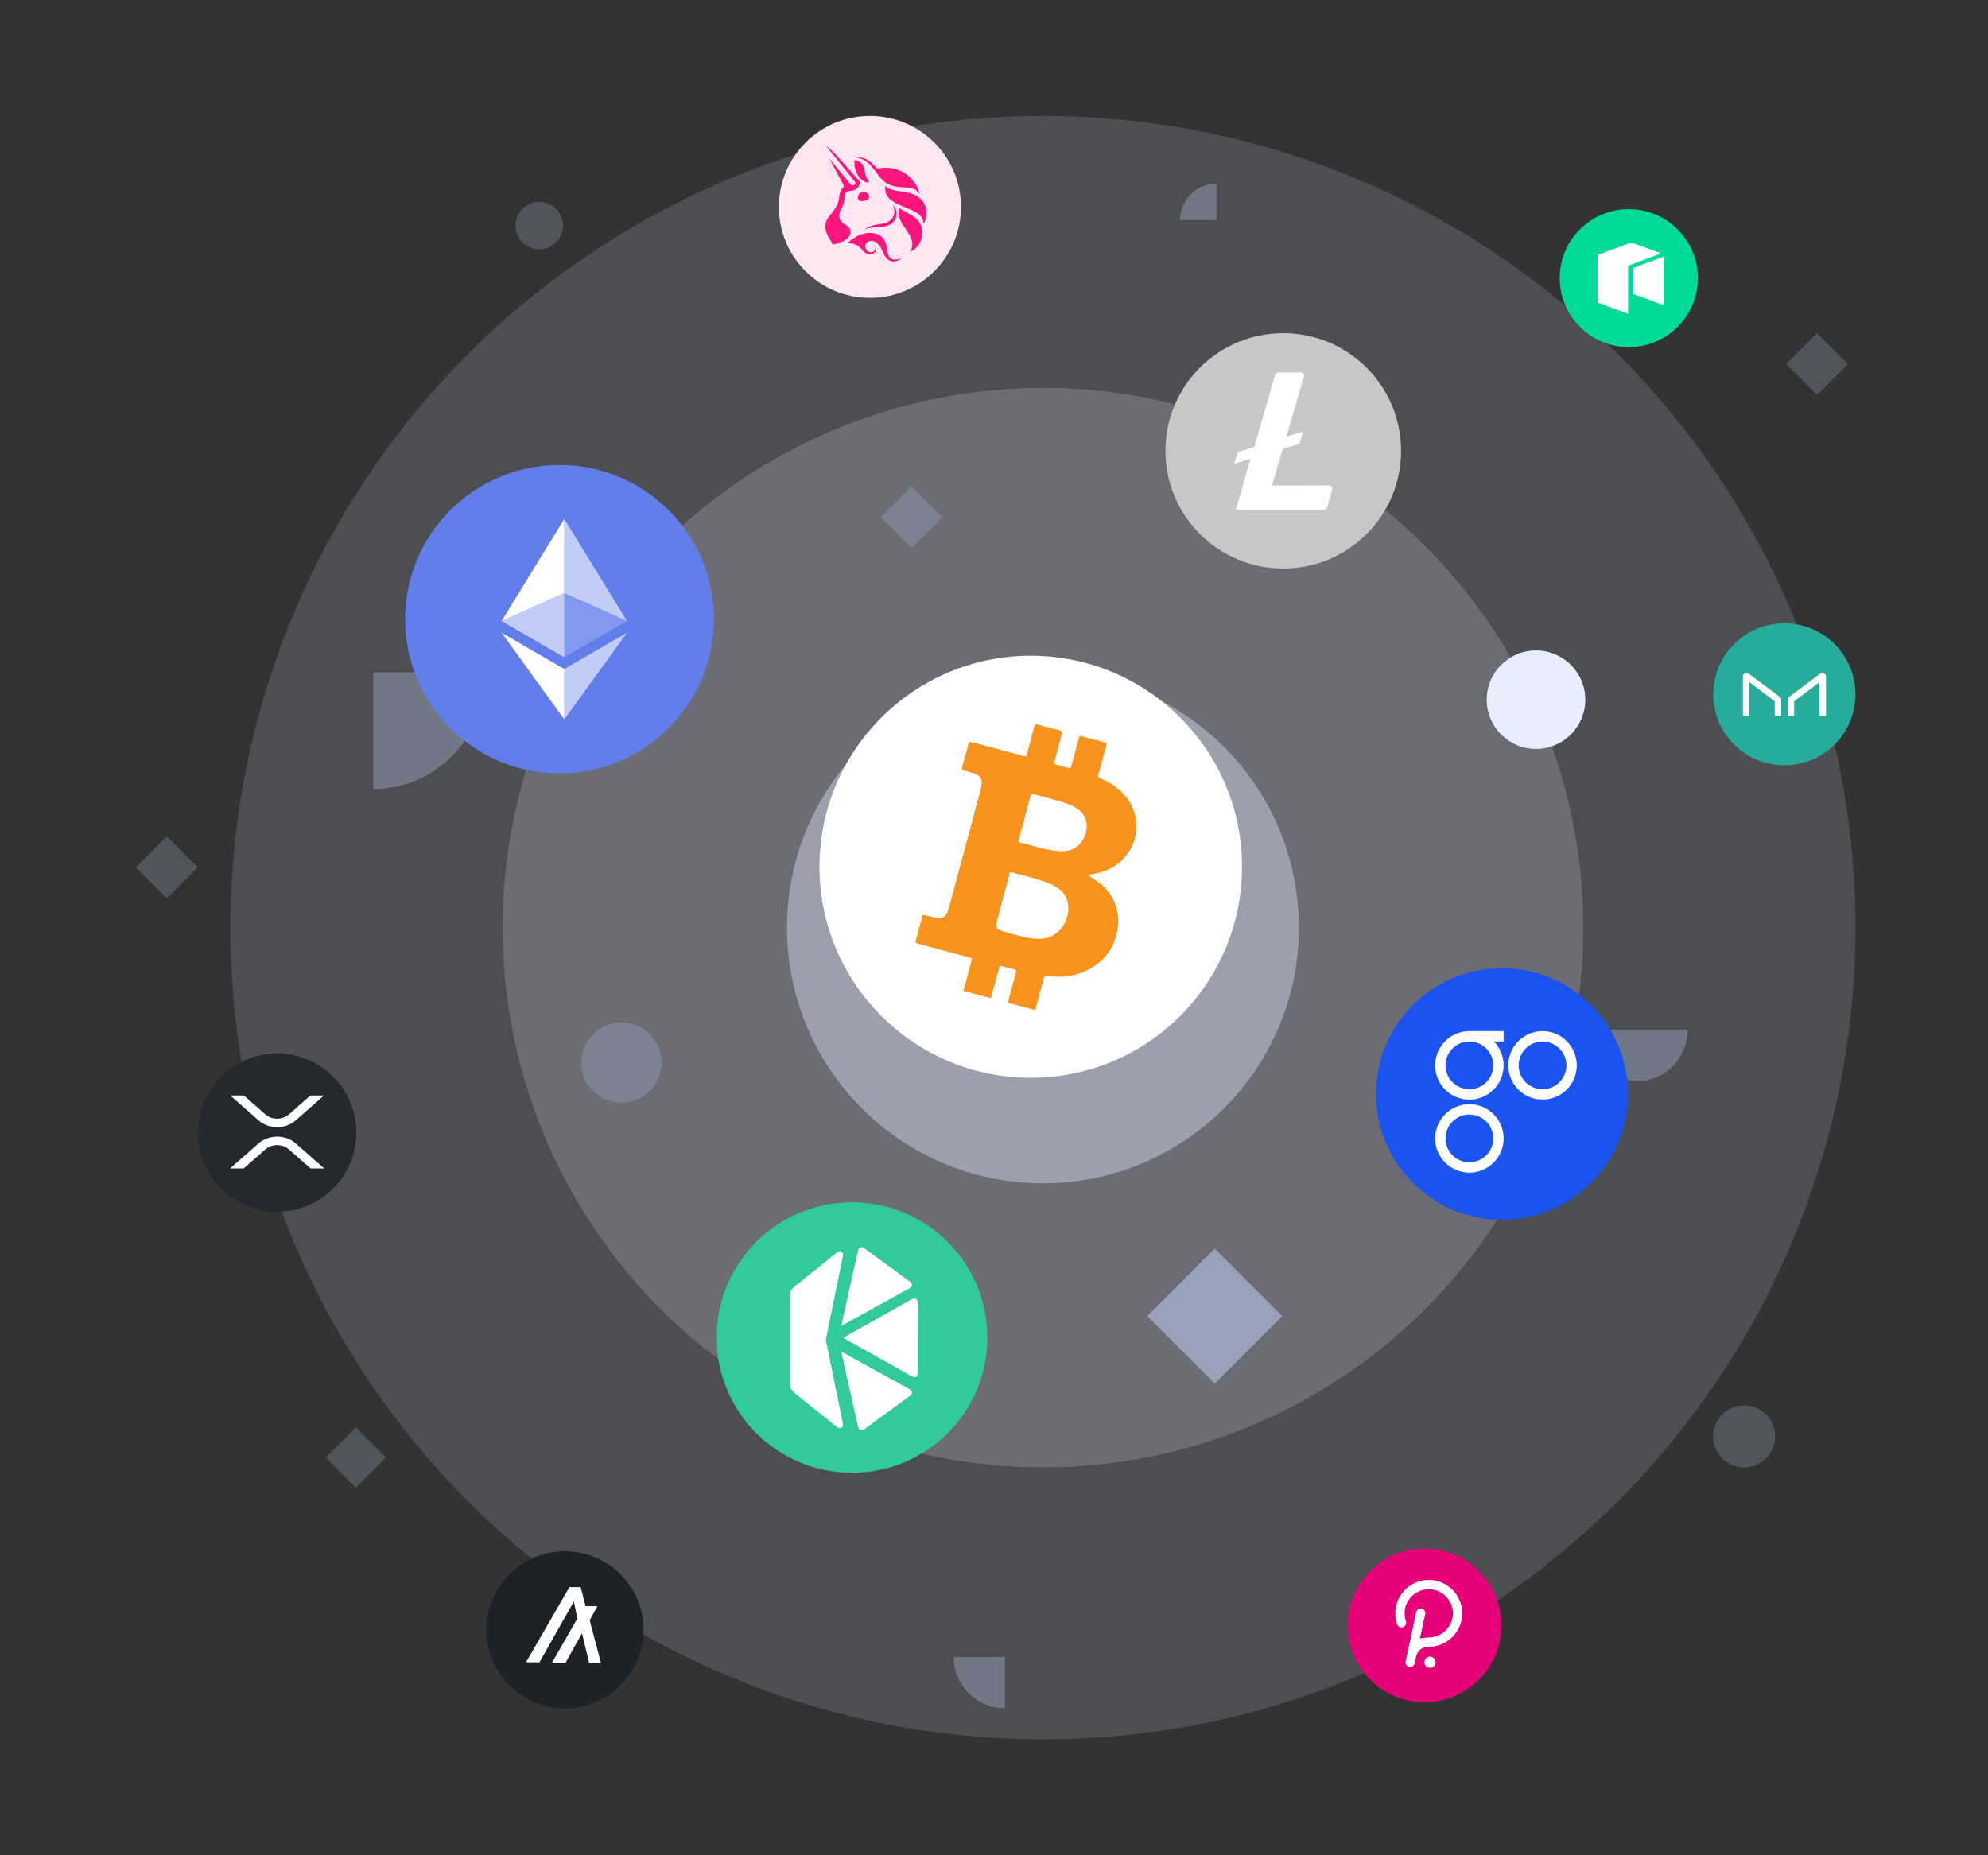<svg width="600" height="560" viewBox="0 0 600 560" fill="none" xmlns="http://www.w3.org/2000/svg">
<rect x="0" y="0" width="600" height="560" fill="#333333" stroke="none"/>
<script xmlns="" async="false" id="enkrypt-inject"/><ellipse opacity="0.15" cx="314.771" cy="280" rx="245.229" ry="245" fill="#E7EFFF"/>
<ellipse opacity="0.2" cx="314.771" cy="279.999" rx="163.077" ry="162.925" fill="#E7EFFF"/>
<ellipse opacity="0.4" cx="314.772" cy="280" rx="77.247" ry="77.175" fill="#E7EFFF"/>
<path opacity="0.3" fill-rule="evenodd" clip-rule="evenodd" d="M479.561 310.825L509.313 310.825C509.313 319.337 502.653 326.237 494.437 326.237C486.222 326.237 479.561 319.337 479.561 310.825Z" fill="#C4D7FF"/>
<rect opacity="0.5" width="28.816" height="28.816" transform="matrix(0.707 0.707 -0.707 0.707 366.615 376.878)" fill="#C4D7FF"/>
<rect opacity="0.2" width="12.88" height="12.88" transform="matrix(0.707 0.707 -0.707 0.707 107.411 430.82)" fill="#C4D7FF"/>
<path opacity="0.3" fill-rule="evenodd" clip-rule="evenodd" d="M303.254 500.177L287.828 500.177C287.828 508.689 294.734 515.589 303.254 515.589L303.254 500.177Z" fill="#C4D7FF"/>
<path opacity="0.3" fill-rule="evenodd" clip-rule="evenodd" d="M367.166 66.429H356.147C356.147 60.349 361.08 55.42 367.166 55.42V66.429Z" fill="#C4D7FF"/>
<rect opacity="0.2" width="13.19" height="13.19" transform="matrix(-0.707 0.707 -0.707 -0.707 284.452 156.115)" fill="#C4D7FF"/>
<rect opacity="0.2" width="13.19" height="13.19" transform="matrix(-0.707 0.707 -0.707 -0.707 557.725 109.878)" fill="#C4D7FF"/>
<rect opacity="0.2" width="13.19" height="13.19" transform="matrix(-0.707 0.707 -0.707 -0.707 59.662 261.8)" fill="#C4D7FF"/>
<path opacity="0.3" fill-rule="evenodd" clip-rule="evenodd" d="M112.625 202.938L112.625 238.167C131.491 238.167 146.785 222.394 146.785 202.938L112.625 202.938Z" fill="#C4D7FF"/>
<ellipse cx="463.583" cy="211.196" rx="14.876" ry="14.862" fill="#E7EFFF"/>
<ellipse opacity="0.2" cx="526.392" cy="433.572" rx="9.366" ry="9.357" fill="#C4D7FF"/>
<ellipse opacity="0.2" cx="162.763" cy="68.081" rx="7.162" ry="7.156" fill="#C4D7FF"/>
<ellipse opacity="0.2" cx="187.555" cy="320.733" rx="12.121" ry="12.11" fill="#C4D7FF"/>
<g clip-path="url(#clip0_35683_170863)">
<path d="M170.507 515.652C183.609 515.652 194.23 505.041 194.23 491.951C194.23 478.861 183.609 468.25 170.507 468.25C157.405 468.25 146.784 478.861 146.784 491.951C146.784 505.041 157.405 515.652 170.507 515.652Z" fill="#1D2227"/>
<path d="M162.811 501.767H158.739L171.852 479.074H175.251L176.746 484.822H180.295L177.979 489.077L181.341 501.842H177.792L175.662 492.996L170.694 501.842H166.622L174.243 488.555L173.197 483.404L162.811 501.767Z" fill="white"/>
</g>
<g clip-path="url(#clip1_35683_170863)">
<path d="M83.643 365.75C96.848 365.75 107.553 355.055 107.553 341.862C107.553 328.669 96.848 317.975 83.643 317.975C70.438 317.975 59.733 328.669 59.733 341.862C59.733 355.055 70.438 365.75 83.643 365.75Z" fill="#23292F"/>
<path d="M93.68 330.665H97.786L89.242 338.182C86.148 340.903 81.135 340.903 78.042 338.182L69.499 330.665H73.605L80.095 336.375C82.054 338.099 85.23 338.099 87.189 336.375L93.68 330.665ZM73.553 352.686H69.446L78.043 345.123C81.136 342.402 86.15 342.402 89.243 345.123L97.839 352.686H93.733L87.189 346.93C85.231 345.206 82.055 345.206 80.095 346.93L73.553 352.686Z" fill="white"/>
</g>
<g clip-path="url(#clip2_35683_170863)">
<path d="M453.143 490.609C453.143 503.413 442.754 513.793 429.938 513.793C417.122 513.793 406.732 503.413 406.732 490.609C406.732 477.805 417.122 467.425 429.938 467.425C442.754 467.425 453.143 477.805 453.143 490.609Z" fill="#E6007A"/>
<path fill-rule="evenodd" clip-rule="evenodd" d="M421.117 486.971C421.117 481.391 425.66 476.88 431.217 476.88C436.775 476.88 441.318 481.391 441.318 486.971C441.318 492.283 437.203 496.634 431.992 497.035C431.992 497.035 430.736 497.115 430.416 497.168C428.973 497.355 427.744 498.45 427.423 499.944C427.423 499.944 426.996 501.893 426.969 502.053C426.809 502.801 426.06 503.281 425.312 503.121C424.564 502.961 424.083 502.214 424.243 501.466C424.27 501.306 427.423 486.624 427.423 486.624C427.583 485.876 428.332 485.396 429.08 485.556C429.828 485.716 430.309 486.463 430.149 487.211L428.839 493.244L428.599 494.419C428.572 494.499 428.652 494.579 428.732 494.552C428.821 494.539 428.928 494.521 429.053 494.499C429.191 494.475 429.352 494.447 429.534 494.419C430.229 494.312 431.645 494.232 431.645 494.232C435.466 494.018 438.512 490.841 438.512 486.971C438.512 482.833 435.038 479.496 430.843 479.71C427.076 479.896 424.03 482.993 423.923 486.757C423.896 487.638 424.03 488.519 424.324 489.347C424.564 490.094 424.163 490.895 423.442 491.135C422.694 491.375 421.892 490.975 421.652 490.254C421.304 489.186 421.117 488.092 421.117 486.971ZM429.935 501.413C430.122 500.478 431.03 499.918 431.939 500.105C432.874 500.292 433.435 501.173 433.248 502.107C433.061 503.041 432.153 503.602 431.244 503.415C430.309 503.228 429.748 502.32 429.935 501.413Z" fill="#FEFEFE"/>
</g>
<g clip-path="url(#clip3_35683_170863)">
<path d="M311.093 325.325C346.306 325.325 374.853 296.805 374.853 261.625C374.853 226.444 346.306 197.925 311.093 197.925C275.88 197.925 247.333 226.444 247.333 261.625C247.333 296.805 275.88 325.325 311.093 325.325Z" fill="white"/>
<path d="M290.765 299.091C291.569 296.096 292.378 293.078 293.181 290.083C293.412 289.224 293.412 289.224 292.59 289.004C287.414 287.619 282.239 286.234 277.086 284.854C276.198 284.616 276.198 284.616 276.447 283.688C277.051 281.436 277.654 279.184 278.258 276.932C278.483 276.096 278.539 276.062 279.339 276.276C280.472 276.579 281.582 276.876 282.74 277.087C284.377 277.376 285.401 276.754 286.004 275.124C286.361 274.15 286.635 273.128 286.903 272.13C289.798 261.335 292.687 250.563 295.582 239.768C295.837 238.817 296.042 237.876 296.23 236.906C296.54 235.397 295.846 234.166 294.44 233.64C293.3 233.186 292.101 232.865 290.917 232.573C290.356 232.448 290.234 232.191 290.384 231.634C291.041 229.272 291.67 226.927 292.283 224.553C292.444 223.95 292.71 223.847 293.265 223.995C298.457 225.41 303.638 226.772 308.836 228.164C309.724 228.401 309.724 228.401 309.973 227.473C310.702 224.757 311.459 222.023 312.165 219.301C312.339 218.651 312.595 218.496 313.211 218.685C315.448 219.309 317.663 219.927 319.919 220.481C320.563 220.654 320.656 220.927 320.488 221.554C319.725 224.311 319.006 227.079 318.243 229.836C318.075 230.463 318.225 230.702 318.809 230.833C319.999 231.102 321.141 231.458 322.325 231.75C323.146 231.97 323.146 231.97 323.371 231.134C324.087 228.464 324.809 225.771 325.525 223.102C325.805 222.057 325.805 222.057 326.827 222.33C328.937 222.895 331.047 223.46 333.157 224.025C334.09 224.275 334.09 224.275 333.835 225.227C333.069 228.082 332.325 230.943 331.515 233.787C331.341 234.437 331.507 234.705 332.066 234.93C335.739 236.411 338.821 238.679 340.986 242.145C342.015 243.813 342.641 245.648 342.851 247.62C343.35 252.058 342.092 255.951 339.05 259.218C336.849 261.564 334.127 262.926 331.088 263.605C330.205 263.792 329.296 263.897 328.388 264.176C329.278 264.763 330.19 265.355 331.074 265.965C333.045 267.314 334.689 268.998 335.799 271.161C337.229 273.908 337.791 276.87 337.369 280.041C336.512 286.256 333.135 290.503 327.712 293.057C324 294.825 320.072 295.092 316.115 294.58C315.468 294.507 315.196 294.633 315.016 295.306C314.179 298.516 313.303 301.69 312.444 304.894C309.69 304.157 306.936 303.419 304.204 302.688C304.256 302.404 304.309 302.119 304.383 301.84C305.118 299.101 305.83 296.356 306.616 293.605C306.796 292.932 306.646 292.693 306.034 292.579C304.978 292.345 303.946 292.02 302.896 291.763C301.608 291.418 301.778 291.315 301.423 292.638C300.623 295.534 299.851 298.413 299.05 301.309C296.274 300.565 293.52 299.828 290.765 299.091ZM302.752 270.998C302.752 270.998 302.774 271.004 302.752 270.998C302.319 272.699 301.843 274.388 301.41 276.088C301.171 277.069 300.814 278.044 300.753 279.072C300.704 280.054 300.994 280.48 301.858 280.811C303.985 281.58 306.174 282.116 308.341 282.646C310.152 283.081 311.983 283.447 313.874 283.406C319.924 283.309 323.62 276.983 322.099 271.823C321.387 269.418 319.574 268.012 317.465 267C316.223 266.394 314.897 266.014 313.583 265.587C310.843 264.705 308.058 264.083 305.294 263.294C304.961 263.205 304.797 263.285 304.697 263.656C304.059 266.123 303.405 268.561 302.752 270.998ZM309.262 246.814C308.683 248.973 308.119 251.161 307.496 253.309C307.322 253.959 307.466 254.221 308.094 254.364C309.572 254.71 311.01 255.12 312.469 255.536C314.811 256.212 317.203 256.703 319.647 256.91C323.214 257.193 325.923 255.703 327.283 252.584C328.59 249.575 328.086 246.305 325.472 244.336C323.843 243.129 321.942 242.496 320.028 241.909C317.359 241.12 314.653 240.47 311.978 239.704C311.378 239.543 311.145 239.705 310.983 240.308C310.448 242.479 309.847 244.632 309.262 246.814Z" fill="#F8931D"/>
</g>
<g clip-path="url(#clip4_35683_170863)">
<path d="M453.325 368.2C474.318 368.2 491.336 351.198 491.336 330.225C491.336 309.252 474.318 292.25 453.325 292.25C432.333 292.25 415.315 309.252 415.315 330.225C415.315 351.198 432.333 368.2 453.325 368.2Z" fill="#1A53F0"/>
<path d="M443.481 333.287C440.738 333.288 438.109 334.378 436.171 336.317C434.233 338.255 433.145 340.883 433.146 343.623C433.145 346.362 434.233 348.99 436.17 350.928C438.108 352.866 440.736 353.957 443.478 353.959C444.836 353.959 446.181 353.691 447.436 353.172C448.691 352.652 449.831 351.89 450.791 350.931C451.751 349.971 452.512 348.831 453.031 347.577C453.551 346.324 453.818 344.98 453.817 343.623C453.818 342.266 453.551 340.922 453.032 339.669C452.513 338.415 451.751 337.276 450.792 336.316C449.832 335.356 448.692 334.595 447.438 334.075C446.183 333.555 444.839 333.287 443.481 333.287V333.287ZM443.481 350.833C441.569 350.832 439.736 350.072 438.384 348.721C437.033 347.37 436.275 345.538 436.275 343.628C436.275 342.682 436.46 341.745 436.822 340.871C437.184 339.996 437.715 339.202 438.384 338.533C439.053 337.863 439.847 337.332 440.722 336.97C441.596 336.607 442.534 336.42 443.481 336.419C444.428 336.42 445.365 336.606 446.24 336.969C447.115 337.331 447.91 337.862 448.579 338.532C449.248 339.201 449.779 339.996 450.141 340.87C450.503 341.744 450.689 342.681 450.688 343.628C450.686 345.537 449.926 347.368 448.575 348.718C447.224 350.069 445.392 350.83 443.481 350.833V350.833ZM465.56 311.237C464.202 311.238 462.857 311.506 461.603 312.026C460.348 312.545 459.209 313.307 458.249 314.267C457.289 315.227 456.528 316.366 456.009 317.62C455.49 318.873 455.223 320.217 455.223 321.574C455.222 324.313 456.31 326.941 458.248 328.88C460.186 330.818 462.815 331.908 465.558 331.91C466.916 331.91 468.261 331.642 469.515 331.122C470.77 330.603 471.91 329.841 472.87 328.881C473.83 327.922 474.592 326.782 475.111 325.528C475.63 324.274 475.897 322.931 475.896 321.574C475.897 320.217 475.63 318.873 475.111 317.619C474.592 316.365 473.83 315.226 472.87 314.266C471.91 313.306 470.77 312.545 469.515 312.025C468.261 311.505 466.916 311.238 465.558 311.237H465.56ZM465.56 328.784C464.613 328.784 463.676 328.597 462.801 328.235C461.926 327.873 461.132 327.342 460.462 326.673C459.793 326.004 459.262 325.209 458.9 324.335C458.538 323.461 458.352 322.524 458.352 321.578C458.352 320.632 458.537 319.695 458.899 318.821C459.261 317.946 459.792 317.152 460.461 316.483C461.131 315.813 461.926 315.282 462.8 314.92C463.675 314.557 464.613 314.371 465.56 314.37C466.507 314.371 467.444 314.558 468.319 314.92C469.193 315.283 469.988 315.814 470.657 316.483C471.326 317.153 471.856 317.947 472.218 318.821C472.58 319.696 472.766 320.632 472.765 321.578C472.763 323.487 472.003 325.318 470.653 326.668C469.302 328.019 467.471 328.78 465.56 328.784V328.784ZM443.481 311.237C441.094 311.24 438.782 312.067 436.935 313.578C435.089 315.088 433.821 317.19 433.347 319.527C432.873 321.863 433.222 324.292 434.334 326.402C435.447 328.511 437.254 330.172 439.451 331.103C441.65 332.031 444.103 332.171 446.393 331.497C448.683 330.824 450.669 329.38 452.014 327.41C453.36 325.439 453.984 323.063 453.778 320.686C453.572 318.308 452.551 316.074 450.885 314.363H453.815V311.237H443.481ZM450.688 321.574C450.689 322.52 450.502 323.456 450.14 324.33C449.778 325.204 449.247 325.999 448.578 326.668C447.909 327.337 447.114 327.868 446.24 328.23C445.365 328.592 444.427 328.779 443.481 328.779C441.569 328.778 439.736 328.018 438.384 326.667C437.033 325.316 436.275 323.484 436.275 321.574C436.275 319.664 437.033 317.831 438.384 316.48C439.736 315.129 441.569 314.369 443.481 314.368C445.392 314.371 447.225 315.131 448.576 316.482C449.928 317.833 450.688 319.664 450.691 321.574H450.688V321.574Z" fill="white"/>
</g>
<g clip-path="url(#clip5_35683_170863)">
<path d="M168.861 233.45C194.593 233.45 215.454 212.608 215.454 186.9C215.454 161.191 194.593 140.35 168.861 140.35C143.128 140.35 122.267 161.191 122.267 186.9C122.267 212.608 143.128 233.45 168.861 233.45Z" fill="#627EEA"/>
<path d="M170.312 156.642V179.006L189.233 187.453L170.312 156.642Z" fill="white" fill-opacity="0.602"/>
<path d="M170.312 156.642L151.389 187.453L170.312 179.006V156.642Z" fill="white"/>
<path d="M170.312 201.946V217.142L189.245 190.973L170.312 201.946Z" fill="white" fill-opacity="0.602"/>
<path d="M170.312 217.142V201.943L151.389 190.973L170.312 217.142Z" fill="white"/>
<path d="M170.312 198.429L189.233 187.453L170.312 179.012V198.429Z" fill="white" fill-opacity="0.2"/>
<path d="M151.389 187.453L170.312 198.429V179.012L151.389 187.453Z" fill="white" fill-opacity="0.602"/>
</g>
<g clip-path="url(#clip6_35683_170863)">
<path d="M257.142 444.542C279.705 444.542 297.997 426.268 297.997 403.725C297.997 381.183 279.705 362.908 257.142 362.908C234.578 362.908 216.287 381.183 216.287 403.725C216.287 426.268 234.578 444.542 257.142 444.542Z" fill="#31CA9D"/>
<path d="M238.448 390.148C238.949 388.798 240.133 388.082 241.183 387.232C244.935 384.2 248.704 381.185 252.472 378.153C253.223 377.553 253.857 377.536 254.257 378.136C254.474 378.436 254.49 378.769 254.407 379.119C252.739 387.266 251.088 395.412 249.404 403.542C249.137 404.809 249.571 405.958 249.804 407.124C251.305 414.621 252.839 422.102 254.39 429.599C254.507 430.182 254.407 430.665 253.89 430.981C253.39 431.298 252.973 431.048 252.573 430.732C248.32 427.316 244.085 423.901 239.816 420.486C239.199 420.002 238.832 419.369 238.432 418.736C238.448 409.207 238.448 399.677 238.448 390.148Z" fill="white"/>
<path d="M260.426 376.47C265.179 379.952 269.931 383.417 274.684 386.899C275.501 387.499 275.434 388.332 274.551 388.831C267.764 392.58 260.977 396.312 254.19 400.06C254.14 400.094 254.056 400.11 253.906 400.144C254.256 398.528 254.607 396.978 254.957 395.412C256.274 389.514 257.592 383.634 258.909 377.736C259.026 377.186 259.259 376.753 259.743 376.47C259.976 376.47 260.193 376.47 260.426 376.47Z" fill="white"/>
<path d="M254.607 403.742C255.441 403.275 256.258 402.792 257.092 402.326C263.061 398.977 269.065 395.628 275.018 392.246C276.152 391.597 277.052 392.146 277.052 393.446C277.002 400.343 277.019 407.257 277.019 414.154C277.019 415.604 276.285 416.037 275.034 415.337C268.364 411.605 261.711 407.857 255.057 404.125C254.907 404.025 254.724 403.992 254.607 403.742Z" fill="white"/>
<path d="M253.973 408.007C256.458 409.373 258.893 410.722 261.327 412.055C265.663 414.438 269.982 416.82 274.317 419.219C275.535 419.885 275.585 420.635 274.468 421.451C269.965 424.75 265.479 428.049 260.977 431.331C260.027 432.031 259.209 431.747 258.959 430.631C257.275 423.167 255.624 415.704 253.957 408.257C253.94 408.207 253.957 408.157 253.973 408.007Z" fill="white"/>
</g>
<g clip-path="url(#clip7_35683_170863)">
<ellipse cx="262.551" cy="62.455" rx="27.48" ry="27.455" fill="#FFE7F1"/>
<path d="M262.164 58.746C262.972 60.173 261.165 60.616 260.317 60.697C259.031 60.823 258.765 60.08 259.016 59.146C259.099 58.811 259.282 58.511 259.54 58.284C259.799 58.057 260.12 57.916 260.462 57.88C260.798 57.849 261.136 57.913 261.437 58.067C261.738 58.22 261.99 58.455 262.164 58.746Z" fill="#FC157B"/>
<path d="M267.209 56.103C266.27 63.314 278.932 61.813 278.691 67.552C279.94 65.922 280.477 61.495 276.8 59.216C273.524 57.184 269.255 58.296 267.209 56.103Z" fill="#FC157B"/>
<path d="M274.503 53.385C274.42 53.309 274.335 53.233 274.253 53.158C274.337 53.235 274.42 53.315 274.503 53.385Z" fill="#FC157B"/>
<path d="M277.446 58.641L277.439 58.629C277.324 58.416 277.194 58.212 277.049 58.019C276.622 57.438 276.01 57.023 275.314 56.841C274.851 56.721 274.378 56.646 273.9 56.617C273.417 56.582 272.924 56.562 272.425 56.536C271.426 56.481 270.403 56.378 269.404 56.092C269.154 56.021 268.904 55.943 268.663 55.849C268.538 55.804 268.422 55.755 268.298 55.702C268.175 55.65 268.049 55.59 267.924 55.526C267.454 55.267 267.019 54.95 266.629 54.582C265.859 53.864 265.255 53.049 264.649 52.259C264.078 51.466 263.465 50.705 262.813 49.978C262.17 49.265 261.409 48.669 260.565 48.215C259.69 47.773 258.741 47.501 257.766 47.413C258.777 47.303 259.8 47.428 260.756 47.779C261.72 48.154 262.601 48.716 263.35 49.432C263.839 49.892 264.298 50.383 264.724 50.903C267.896 50.276 270.469 50.833 272.446 51.913L272.491 51.936C273.121 52.278 273.71 52.689 274.25 53.161C274.336 53.237 274.421 53.312 274.5 53.388C274.921 53.777 275.313 54.196 275.673 54.642L275.7 54.678C276.868 56.162 277.445 57.706 277.446 58.641Z" fill="#FC157B"/>
<path d="M277.445 58.64L277.438 58.626L277.445 58.64Z" fill="#FC157B"/>
<path d="M257.926 48.341C258.735 48.459 259.561 48.782 260.093 49.399C260.625 50.016 260.821 50.818 260.974 51.581C261.099 52.173 261.198 52.776 261.43 53.336C261.543 53.609 261.708 53.849 261.845 54.107C261.959 54.321 262.166 54.514 262.246 54.744C262.26 54.777 262.266 54.813 262.261 54.849C262.257 54.884 262.244 54.918 262.222 54.947C261.94 55.26 261.178 54.912 260.891 54.772C260.394 54.524 259.949 54.184 259.581 53.769C258.428 52.484 257.832 50.635 257.868 48.951C257.876 48.747 257.895 48.543 257.926 48.341Z" fill="#FC157B"/>
<path d="M271.463 62.832C269.715 67.73 277.646 71.015 274.675 75.994C277.723 74.731 279.171 70.913 277.906 67.885C276.799 65.226 273.527 64.257 271.463 62.832Z" fill="#FC157B"/>
<path d="M260.974 69.234C261.451 68.874 261.972 68.577 262.524 68.351C263.083 68.126 263.663 67.958 264.255 67.849C265.431 67.625 266.593 67.57 267.57 67.175C268.053 66.986 268.497 66.71 268.88 66.36C269.252 66.014 269.536 65.584 269.71 65.106C269.888 64.602 269.96 64.067 269.922 63.533C269.878 62.96 269.749 62.397 269.539 61.862C269.974 62.317 270.291 62.872 270.461 63.479C270.632 64.085 270.651 64.725 270.517 65.341C270.364 65.993 270.034 66.589 269.564 67.064C269.098 67.525 268.537 67.876 267.92 68.092C267.331 68.299 266.717 68.426 266.095 68.469C265.496 68.519 264.916 68.532 264.346 68.566C263.195 68.615 262.058 68.84 260.974 69.234Z" fill="#FC157B"/>
<path d="M272.161 77.844C271.985 77.984 271.809 78.133 271.615 78.263C271.42 78.392 271.216 78.506 271.004 78.604C270.563 78.82 270.078 78.931 269.588 78.927C268.259 78.901 267.32 77.909 266.77 76.787C266.395 76.022 266.137 75.196 265.692 74.468C265.056 73.426 263.969 72.588 262.695 72.743C262.175 72.808 261.688 73.043 261.399 73.495C260.64 74.677 261.73 76.333 263.12 76.099C263.239 76.081 263.354 76.049 263.465 76.003C263.576 75.956 263.679 75.893 263.771 75.817C263.965 75.654 264.112 75.442 264.195 75.202C264.286 74.953 264.306 74.682 264.253 74.421C264.196 74.149 264.036 73.909 263.806 73.753C264.073 73.879 264.282 74.103 264.387 74.38C264.496 74.665 264.524 74.974 264.468 75.274C264.414 75.586 264.276 75.878 264.071 76.119C263.962 76.243 263.836 76.35 263.696 76.438C263.558 76.525 263.41 76.596 263.255 76.648C262.942 76.755 262.608 76.79 262.279 76.749C261.817 76.683 261.381 76.493 261.017 76.2C260.587 75.859 260.268 75.413 259.879 75.029C259.434 74.56 258.909 74.175 258.328 73.892C257.928 73.716 257.509 73.586 257.079 73.504C256.863 73.459 256.644 73.426 256.426 73.399C256.326 73.388 255.836 73.279 255.768 73.343C256.443 72.719 257.18 72.165 257.966 71.689C258.773 71.208 259.64 70.836 260.544 70.582C261.481 70.317 262.461 70.242 263.428 70.36C263.925 70.42 264.412 70.546 264.877 70.736C265.363 70.931 265.812 71.209 266.203 71.558C266.59 71.924 266.903 72.363 267.125 72.848C267.325 73.303 267.474 73.778 267.569 74.266C267.854 75.724 267.749 77.984 269.652 78.317C269.751 78.337 269.851 78.351 269.951 78.36L270.262 78.368C270.476 78.352 270.689 78.322 270.898 78.276C271.332 78.174 271.755 78.029 272.161 77.844Z" fill="#FC157B"/>
<path d="M261.108 76.255L261.058 76.216L261.108 76.255Z" fill="#FC157B"/>
<path d="M259.401 55.68C259.331 55.947 259.21 56.198 259.045 56.418C258.736 56.82 258.328 57.134 257.861 57.327C257.44 57.509 256.995 57.626 256.54 57.676C256.442 57.688 256.339 57.696 256.241 57.703C255.952 57.714 255.675 57.818 255.45 57.998C255.225 58.178 255.063 58.427 254.988 58.706C254.954 58.845 254.928 58.986 254.912 59.129C254.867 59.497 254.859 59.881 254.819 60.344C254.721 61.134 254.494 61.901 254.146 62.616C253.694 63.571 253.187 64.341 253.304 65.441C253.382 66.156 253.746 66.635 254.231 67.129C255.105 68.026 257.062 68.427 256.625 70.638C256.362 71.958 254.181 73.344 251.116 73.827C251.421 73.781 250.725 72.604 250.681 72.529C250.353 72.012 249.993 71.526 249.732 70.966C249.22 69.879 248.983 68.621 249.192 67.431C249.414 66.177 250.338 65.217 251.106 64.259C252.02 63.12 252.979 61.627 253.192 60.148C253.242 59.789 253.277 59.34 253.357 58.894C253.433 58.4 253.587 57.921 253.814 57.475C253.968 57.183 254.172 56.92 254.416 56.697C254.543 56.578 254.627 56.421 254.654 56.249C254.681 56.077 254.65 55.901 254.566 55.749L250.297 47.87L256.698 55.621C256.778 55.722 256.879 55.804 256.994 55.861C257.109 55.918 257.235 55.949 257.363 55.952C257.491 55.955 257.618 55.929 257.736 55.877C257.853 55.825 257.957 55.747 258.042 55.65C258.131 55.546 258.181 55.414 258.184 55.277C258.188 55.14 258.144 55.006 258.06 54.898C257.602 54.31 257.117 53.711 256.648 53.122L254.882 50.928L251.337 46.548L249.192 43.828L251.792 46.156L255.565 50.343L257.447 52.441C258.072 53.147 258.696 53.83 259.321 54.572L259.423 54.697L259.446 54.892C259.476 55.155 259.461 55.422 259.401 55.68Z" fill="#FC157B"/>
<path d="M261.017 76.196C260.678 75.933 260.377 75.624 260.121 75.279C260.395 75.608 260.695 75.914 261.017 76.196Z" fill="#FC157B"/>
</g>
<g clip-path="url(#clip8_35683_170863)">
<path d="M491.59 104.776C503.102 104.776 512.435 95.452 512.435 83.951C512.435 72.45 503.102 63.126 491.59 63.126C480.078 63.126 470.746 72.45 470.746 83.951C470.746 95.452 480.078 104.776 491.59 104.776Z" fill="#00DA98"/>
<path d="M482.145 76.978V91.344L491.375 94.689V80.206L501.361 76.488L492.298 73.213L482.145 76.978Z" fill="white"/>
<path d="M492.893 80.894V88.749L502.123 92.095V77.443L492.893 80.894Z" fill="white"/>
</g>
<g clip-path="url(#clip9_35683_170863)">
<path d="M538.542 231C550.393 231 560 221.402 560 209.562C560 197.723 550.393 188.125 538.542 188.125C526.691 188.125 517.084 197.723 517.084 209.562C517.084 221.402 526.691 231 538.542 231Z" fill="#27AB9B"/>
<path d="M527.98 215.993V205.904L535.639 211.662V215.993H537.594V211.256C537.594 210.898 537.426 210.56 537.14 210.345L527.851 203.362C527.1 202.797 526.025 203.333 526.025 204.273V215.993H527.98ZM549.162 215.993V205.904L541.503 211.662V215.993H539.548V211.256C539.548 210.898 539.716 210.56 540.003 210.345L549.291 203.362C550.042 202.797 551.117 203.333 551.117 204.273V215.993H549.162Z" fill="white"/>
</g>
<g clip-path="url(#clip10_35683_170863)">
<path d="M387.297 171.606C406.935 171.606 422.855 155.701 422.855 136.081C422.855 116.461 406.935 100.556 387.297 100.556C367.659 100.556 351.739 116.461 351.739 136.081C351.739 155.701 367.659 171.606 387.297 171.606Z" fill="#C7C7C7"/>
<path d="M388.294 131.799C388.337 131.644 388.368 131.523 388.402 131.406C390.103 125.509 391.804 119.616 393.498 113.716C393.716 112.961 393.241 112.394 392.542 112.397C390.364 112.41 388.185 112.404 386.009 112.404C385.355 112.404 384.954 112.711 384.771 113.351C382.717 120.478 380.659 127.604 378.607 134.733C378.576 134.841 378.53 134.895 378.421 134.93C376.866 135.402 375.311 135.887 373.757 136.365C373.645 136.4 373.586 136.457 373.552 136.568C373.213 137.639 372.869 138.71 372.528 139.781C372.512 139.832 372.5 139.885 372.481 139.974C374.141 139.458 375.771 138.957 377.425 138.444C375.948 143.586 374.477 148.701 372.999 153.843C373.092 153.843 373.151 153.843 373.213 153.843C381.959 153.843 390.708 153.843 399.454 153.843C400.025 153.843 400.447 153.53 400.605 152.975C401.096 151.258 401.592 149.54 402.064 147.82C402.281 147.028 401.735 146.53 401.127 146.533C395.466 146.546 389.805 146.543 384.144 146.543C384.079 146.543 384.017 146.543 383.942 146.543C383.955 146.483 383.958 146.445 383.967 146.41C385.016 142.804 386.065 139.195 387.111 135.589C387.142 135.484 387.189 135.437 387.291 135.405C388.858 134.955 390.426 134.499 391.993 134.049C392.133 134.008 392.204 133.941 392.244 133.795C392.552 132.693 392.871 131.593 393.185 130.49C393.203 130.43 393.216 130.367 393.238 130.272C391.571 130.785 389.948 131.289 388.294 131.799Z" fill="white"/>
</g>
<defs>
<clipPath id="clip0_35683_170863">
<rect width="47.82" height="47.775" fill="white" transform="translate(146.784 468.25)"/>
</clipPath>
<clipPath id="clip1_35683_170863">
<rect width="47.82" height="47.775" fill="white" transform="translate(59.733 317.975)"/>
</clipPath>
<clipPath id="clip2_35683_170863">
<rect width="46.593" height="46.55" fill="white" transform="translate(406.732 467.425)"/>
</clipPath>
<clipPath id="clip3_35683_170863">
<rect width="127.519" height="127.4" fill="white" transform="translate(247.333 197.925)"/>
</clipPath>
<clipPath id="clip4_35683_170863">
<rect width="76.021" height="75.95" fill="white" transform="translate(415.315 292.25)"/>
</clipPath>
<clipPath id="clip5_35683_170863">
<rect width="93.187" height="93.1" fill="white" transform="translate(122.267 140.35)"/>
</clipPath>
<clipPath id="clip6_35683_170863">
<rect width="83.378" height="83.3" fill="white" transform="translate(215.453 362.075)"/>
</clipPath>
<clipPath id="clip7_35683_170863">
<rect width="55.176" height="55.125" fill="white" transform="translate(235.071 35)"/>
</clipPath>
<clipPath id="clip8_35683_170863">
<rect width="41.689" height="41.65" fill="white" transform="translate(470.746 63.126)"/>
</clipPath>
<clipPath id="clip9_35683_170863">
<rect width="42.915" height="42.875" fill="white" transform="translate(517.084 188.125)"/>
</clipPath>
<clipPath id="clip10_35683_170863">
<rect width="71.116" height="71.05" fill="white" transform="translate(351.739 100.556)"/>
</clipPath>
</defs>
</svg>